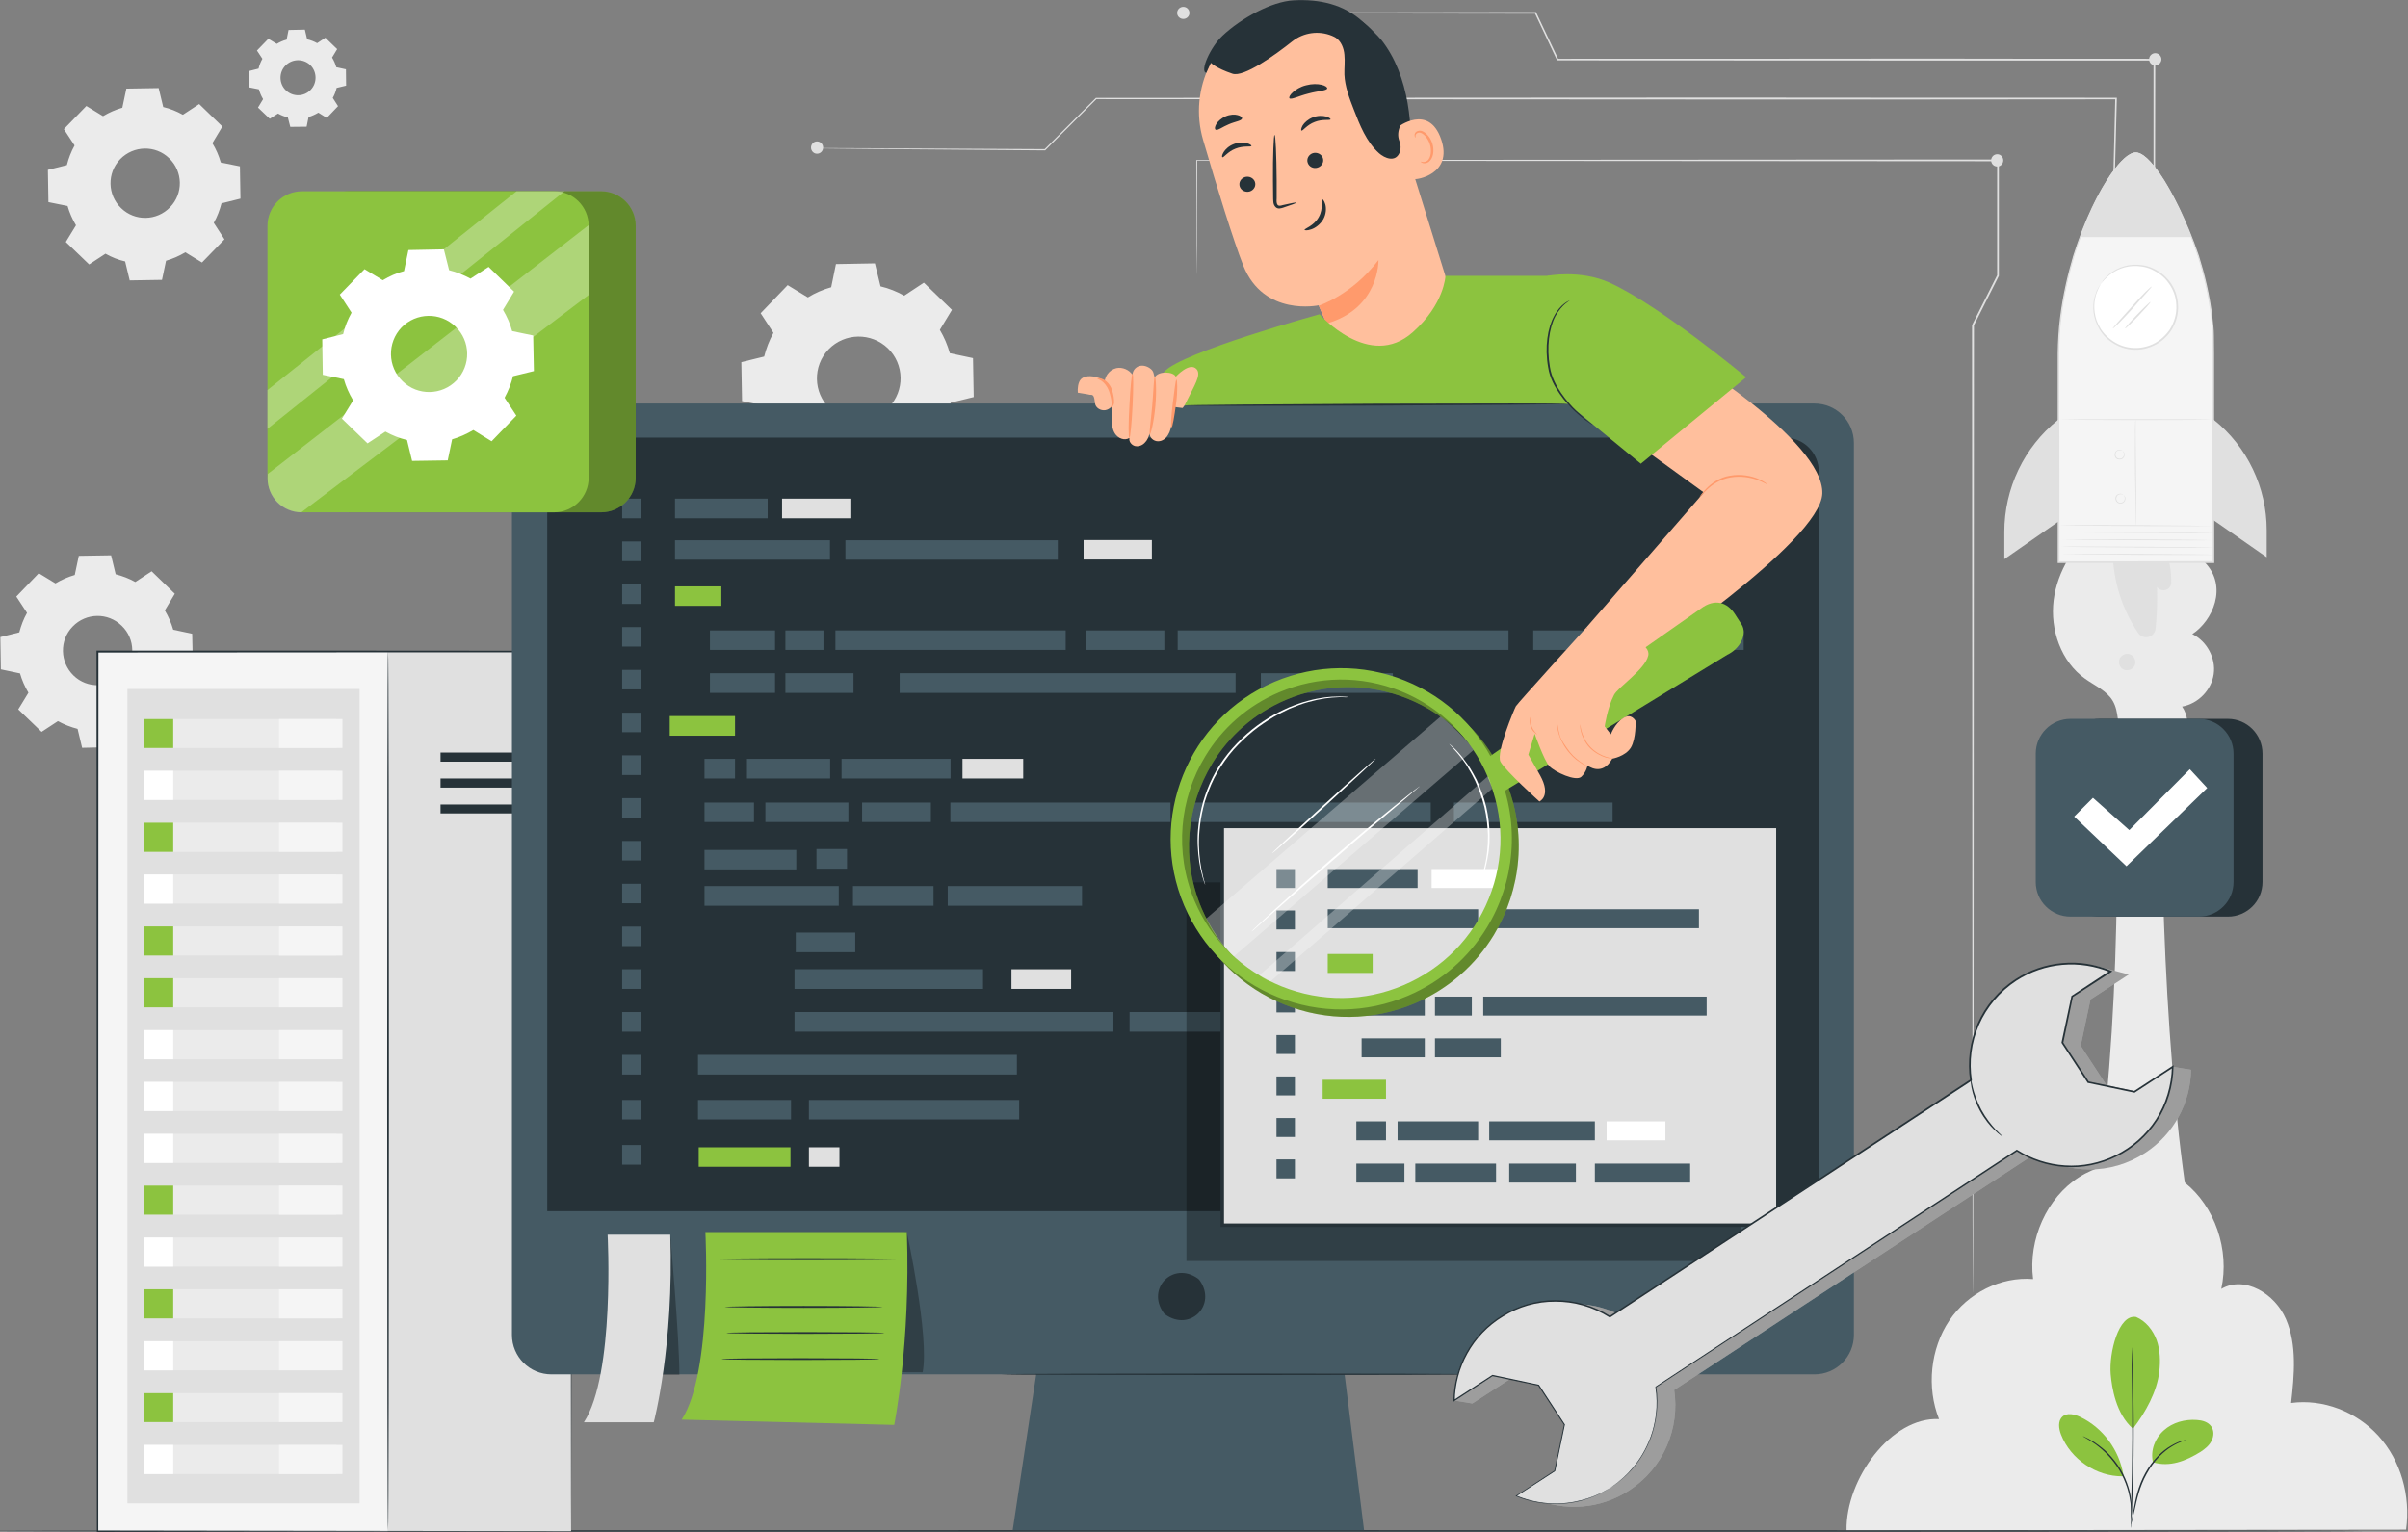 <svg version="1.2" xmlns="http://www.w3.org/2000/svg" width="1372" height="873"><rect width="100%" height="100%" fill="#808080" stroke="none"/><style>.s0{fill:#ebebeb}.s1{fill:#e0e0e0}.s2{fill:#f5f5f5}.s3{fill:#fff}.s4{fill:#263238}.s5{fill:#455a64}.s6{fill:#8cc33f}.s7{fill:#000}.s8{fill:#ffbf9d}.s9{fill:#ff9a6c}</style><path id="Layer" fill-rule="evenodd" class="s0" d="M31.6 332.5c3.5-2.1 7.2-3.7 11-4.8l2.3-10.9 18.4-.3 2.6 10.8c3.9 1 7.6 2.4 11.2 4.4l9.3-6.1 13.2 12.8-5.7 9.5c2.1 3.5 3.7 7.2 4.8 11l10.8 2.3.4 18.4-10.8 2.6c-1 3.9-2.4 7.6-4.4 11.2l6.1 9.3L88 415.9l-9.5-5.7c-3.5 2.1-7.2 3.7-11 4.8l-2.3 10.8-18.4.4-2.6-10.8c-3.9-1-7.7-2.5-11.2-4.4l-9.3 6.1-13.3-12.8 5.8-9.5c-2.1-3.5-3.7-7.2-4.8-11L.5 381.5l-.3-18.4 10.8-2.7c1-3.8 2.4-7.6 4.4-11.1L9.3 340l12.8-13.3zm9.8 24.6c-7.6 7.8-7.3 20.3.5 27.9 7.8 7.6 20.3 7.3 27.9-.5 7.6-7.9 7.4-20.4-.5-27.9-7.8-7.6-20.3-7.4-27.9.5z"/><path fill-rule="evenodd" class="s0" d="M58.7 66.2c3.5-2.1 7.2-3.7 11-4.8L72 50.5l18.4-.3L93 61c3.9.9 7.6 2.4 11.2 4.4l9.3-6.1 13.2 12.8-5.7 9.5c2.1 3.4 3.7 7.1 4.8 11l10.9 2.2.3 18.4-10.8 2.7c-1 3.8-2.4 7.6-4.4 11.1l6.1 9.4-12.8 13.2-9.5-5.8c-3.5 2.1-7.2 3.7-11 4.8l-2.3 10.9-18.4.3-2.6-10.8c-3.9-.9-7.7-2.4-11.2-4.4l-9.3 6.1-13.3-12.8 5.8-9.5c-2.1-3.5-3.7-7.2-4.8-11l-10.9-2.2-.3-18.4 10.8-2.7c1-3.9 2.4-7.6 4.4-11.2l-6.1-9.3 12.8-13.2zm9.8 24.5c-7.6 7.9-7.3 20.4.5 27.9 7.8 7.6 20.3 7.4 27.9-.5 7.6-7.8 7.4-20.3-.5-27.9-7.8-7.6-20.3-7.3-27.9.5zM460.3 169.5c4.2-2.6 8.7-4.5 13.3-5.8l2.7-13.2 22.2-.4 3.2 13.1c4.7 1.1 9.2 2.9 13.5 5.3l11.2-7.4 16 15.5-6.9 11.4c2.5 4.2 4.4 8.7 5.7 13.3l13.2 2.8.4 22.2-13.1 3.2c-1.1 4.6-2.9 9.2-5.3 13.5l7.4 11.2-15.4 16-11.5-7c-4.2 2.6-8.7 4.5-13.3 5.8l-2.8 13.1-22.2.4-3.2-13c-4.6-1.2-9.2-2.9-13.5-5.3l-11.2 7.3-16-15.4 7-11.5c-2.5-4.2-4.5-8.6-5.8-13.3l-13.1-2.7-.4-22.2 13-3.2c1.2-4.7 2.9-9.2 5.3-13.5l-7.3-11.2 15.4-16zm11.8 29.6c-9.1 9.5-8.8 24.6.6 33.7 9.5 9.1 24.6 8.9 33.7-.6 9.2-9.5 8.9-24.6-.5-33.7-9.5-9.1-24.6-8.9-33.8.6zM157.7 25q2.6-1.6 5.6-2.4l1.1-5.5 9.3-.2 1.3 5.5q3 .7 5.7 2.2l4.7-3.1 6.7 6.5-2.9 4.8q1.6 2.6 2.4 5.5l5.5 1.2.1 9.3-5.4 1.3q-.7 3-2.2 5.7l3 4.7-6.4 6.7-4.8-3q-2.7 1.6-5.6 2.5l-1.1 5.5-9.3.1-1.4-5.4q-2.9-.7-5.6-2.2l-4.7 3-6.7-6.4 2.9-4.8q-1.6-2.7-2.4-5.6l-5.5-1.1-.2-9.3 5.5-1.4q.7-2.9 2.2-5.6l-3.1-4.7 6.5-6.7zm4.9 12.4c-3.8 3.9-3.7 10.3.3 14.1 4 3.8 10.3 3.7 14.1-.3 3.8-3.9 3.7-10.3-.2-14.1-4-3.8-10.3-3.7-14.2.3z"/><path class="s1" d="M1141.4 91.4c0 1.9-1.5 3.5-3.4 3.5-2 0-3.5-1.6-3.5-3.5s1.5-3.5 3.5-3.5c1.9 0 3.4 1.6 3.4 3.5zM1231.5 33.8c0 1.9-1.6 3.5-3.5 3.5s-3.5-1.6-3.5-3.5 1.6-3.5 3.5-3.5 3.5 1.6 3.5 3.5z"/><path class="s1" d="M1124.1 736.9v-2.8q0-2.8-.1-8.3c0-7.2 0-17.9-.1-31.8 0-27.6 0-67.7-.1-117.4-.1-99.4-.1-237.3-.2-391.2v-.2l.1-.1c4.5-8.9 9.3-18.5 14.2-28.2v.2-65.7l.5.5c-201.1-.1-371.1-.2-456.6-.3l.3-.2c-.1 21.1-.1 37.3-.1 48.3q-.1 8.2-.1 12.4c0 2.8-.1 4.2-.1 4.2v-4.2q0-4.2-.1-12.4c0-11-.1-27.2-.1-48.3v-.2h.2c85.5-.1 255.5-.2 456.6-.3h.5v66.3l-.1.2c-4.8 9.6-9.7 19.2-14.2 28.2l.1-.2c-.1 153.9-.2 291.8-.2 391.2-.1 49.7-.1 89.8-.2 117.4 0 13.9 0 24.6-.1 31.8v8.3c0 1.9-.1 2.8-.1 2.8z"/><path class="s1" d="M1213.8 341.5s0-1-.1-3q-.1-3-.2-8.7c-.1-7.7-.3-19-.6-33.5-.4-29.1-1.1-70.8-1.9-121.9v-.1c5.1-13.5 10.4-27.8 16-42.6v.1V34l.5.5h-128.1c-76.9 0-149.2-.1-211.9-.1h-.3l-.1-.2q-6.5-13.7-12.6-26.7l.4.3c-59.5-.1-108.8-.2-143.2-.2-17.2 0-30.7-.1-39.9-.1q-6.9-.1-10.5-.1h-3.6s1.2-.1 3.6-.1q3.6 0 10.5-.1c9.2 0 22.7 0 39.9-.1 34.4 0 83.7-.1 143.2-.2h.3l.1.3q6.1 12.9 12.6 26.6l-.4-.3c62.7 0 135 0 211.9-.1 44.9.1 88.2.1 128.1.1h.5v.5c-.1 34.9-.1 68-.1 97.8v.2c-5.6 14.8-11 29.1-16.1 42.6v-.2c.7 51.1 1.2 92.8 1.6 121.9.1 14.5.3 25.8.4 33.5v11.7z"/><path class="s1" d="M1188.9 363.9s-.1-1.1-.2-3.3q-.1-3.4-.2-9.7c-.2-8.6-.5-21.2-.9-37.3-.8-32.3-1.8-78.8-3.1-136v-.2c5.9-13.9 12.2-28.6 18.8-44v.1c.6-24 1.2-50.1 1.9-77.3l.4.4c-66.9.1-142.2.1-221.5.1-139.1-.1-265.9-.1-359.6-.2l.3-.1-29.2 29.2-.1.1h-.2c-41.5-.3-74.5-.6-97.2-.8-11.4-.1-20.1-.2-26-.3q-4.5-.1-6.8-.1-2.2 0-2.2-.1h9c5.9 0 14.6.1 26 .1 22.7.1 55.7.3 97.2.5l-.2.1 29.2-29.2.1-.1h.1c93.7-.1 220.5-.1 359.6-.2 79.3.1 154.6.1 221.5.1h.5v.5c-.7 27.3-1.4 53.3-2 77.4v.1c-6.6 15.4-12.9 30.1-18.9 44l.1-.1c1.1 57.1 2 103.7 2.7 136 .3 16.1.5 28.7.7 37.3q.1 6.3.1 9.7c.1 2.2.1 3.3.1 3.3z"/><path class="s1" d="M469 84.1c0 1.9-1.5 3.5-3.5 3.5-1.9 0-3.4-1.6-3.4-3.5s1.5-3.5 3.4-3.5c2 0 3.5 1.6 3.5 3.5zM677.7 7.4c0 1.9-1.6 3.4-3.5 3.4s-3.5-1.5-3.5-3.4c0-2 1.6-3.5 3.5-3.5s3.5 1.5 3.5 3.5z"/><path class="s0" d="M1255.3 730.4h-72.7c21.3-72.4 26.1-208.1 22.5-297.9h26.8c-1.4 89.6 5 224.5 23.4 297.9z"/><path class="s0" d="m1370.9 871.8-318.8.4c-.5-29.2 25.4-64.8 52.7-63.4-7.2-18.1-4.9-40.1 5.8-56.1 10.7-15.9 29.5-25.2 47.8-23.7-2.9-22.6 7.9-46.5 26.2-58.1 18.3-11.7 43-10.4 60.2 3.1 17.1 13.5 25.7 38.4 20.8 60.6 13.2-7.8 30.6 2.6 36.9 17.3 6.3 14.7 4.7 31.7 2.9 47.7 18.1-2.4 37.1 4.8 49.8 18.8 12.7 14 18.4 34.1 15.7 53.4zM1194.8 299.2l61.3 21.2c13.6 13.9 4.5 33.5-7 41 8.3 4 13.5 13.7 12.2 22.8-1.3 9.1-8.9 16.9-18 18.5 6.2 9.1 2.6 23.2-7.2 28.2-9.7 5.1-23.3-.1-27.3-10.3-2.6-6.8-1.3-14.8-5-21.1-3.4-5.8-10.2-8.7-15.7-12.6-13.8-9.8-20.1-28-18-44.8 2.1-16.7 11.9-31.8 24.7-42.9z"/><path class="s1" d="M1233.7 313.1c2.4 6 3.5 12.5 3.4 19-.1 4.3-5.6 5.9-8.1 2.4v-.1c.2 8 0 15.9-.8 23.8-.5 5.1-7 6.8-9.9 2.6-11.2-16.4-16.4-37-13.9-56.8zM1172.9 297.2l-30.9 21.5v-15.5c0-24.8 11.2-48.3 30.5-63.8q.3-.2.4-.3zM1261 239.1q.1 0 .4.2c19 15.3 30.1 38.5 30.1 62.9v15.4l-30.4-21.2z"/><path class="s2" d="M1216.9 86.9c7 0 19.8 18 31.7 48.2 11.8 29.6 12.4 55.5 12.4 55.5l.1 129.8h-88.2V202.7c0-11.5 1-23 3.2-34.3 1.9-9.7 4.7-21.5 9.1-33.3 11.2-30.3 24.7-48.2 31.7-48.2zM1261.1 299.8l-87.3-.5z"/><path class="s1" d="M1217.4 299.3c24.1.2 43.7.4 43.7.5 0 .1-19.6.1-43.7 0s-43.6-.3-43.6-.5c0-.1 19.5-.1 43.6 0z"/><path class="s2" d="m1261.5 303.7-87.3-.4z"/><path class="s1" d="M1217.8 303.3c24.1.1 43.7.3 43.7.4 0 .2-19.6.2-43.7 0-24.1-.1-43.6-.3-43.6-.4 0-.2 19.5-.2 43.6 0z"/><path class="s2" d="m1261.4 307.9-87.3-.5z"/><path class="s1" d="M1217.8 307.4c24.1.1 43.6.4 43.6.5 0 .1-19.5.1-43.6 0-24.1-.2-43.7-.4-43.7-.5 0-.1 19.6-.1 43.7 0z"/><path class="s2" d="m1261.3 312-87.2-.4z"/><path class="s1" d="M1217.7 311.6c24.1.1 43.6.3 43.6.4 0 .2-19.5.2-43.6 0-24.1-.1-43.6-.3-43.6-.4 0-.2 19.5-.2 43.6 0z"/><path class="s2" d="m1261.3 316.2-87.3-.5z"/><path class="s1" d="M1217.6 315.7c24.1.1 43.7.3 43.7.5 0 .1-19.6.1-43.7 0-24.1-.2-43.6-.4-43.6-.5 0-.1 19.5-.1 43.6 0zM1216.8 239.8V248c.1 5.5.1 13 .2 21.3s.2 15.9.2 21.4v8.8q-.1 0-.1-.6 0-.7-.1-1.8c0-1.5-.1-3.7-.1-6.4-.1-5.5-.3-13-.4-21.4 0-8.3-.1-15.8 0-21.3 0-2.7 0-4.9.1-6.4 0-.8 0-1.4.1-1.8l.1-.6v.6z"/><path class="s1" d="M1216.6 238.9c24.1 0 43.7.1 43.7.2 0 .2-19.6.3-43.7.3-24.2 0-43.7-.2-43.7-.3 0-.1 19.5-.2 43.7-.2zM1209.1 281.8c-.3-.2-.9-.2-1.6 0-.7.2-1.4.7-1.6 1.6-.3.9 0 2 .8 2.7.8.6 2 .6 2.8.1.8-.4 1.1-1.3 1.1-2 .1-.7-.1-1.2-.3-1.6-.3-.3-.4-.5-.4-.5s.2.1.5.4c.3.4.6 1 .6 1.7 0 .8-.4 1.8-1.3 2.4-.9.5-2.3.6-3.3-.2s-1.3-2.1-1-3.1c.3-1.1 1.2-1.7 2-1.8.8-.2 1.4-.1 1.8.1.4.2.6.4.5.4 0 0-.2-.1-.6-.2zM1208.7 256.7c-.4-.1-1-.2-1.7 0s-1.4.7-1.6 1.6c-.3.9 0 2 .8 2.7.8.6 2 .6 2.8.1.8-.4 1.1-1.2 1.2-1.9 0-.7-.2-1.3-.4-1.6-.2-.4-.4-.5-.4-.6 0 0 .3.1.5.5.3.3.6.9.6 1.7 0 .7-.4 1.8-1.3 2.3-.9.5-2.3.6-3.3-.1-1-.8-1.2-2.2-.9-3.2.3-1 1.2-1.6 1.9-1.8.8-.2 1.4-.1 1.8.1.4.2.6.4.6.4-.1 0-.3-.1-.6-.2zM1214.5 373.4c2.1 1.3 2.8 4.3 1.5 6.4-1.3 2.1-4.3 2.8-6.4 1.6-2.1-1.2-2.9-4.3-1.7-6.4 1.2-2.1 4.2-3 6.3-1.8"/><path class="s3" d="M1229.9 155.2c11 7.3 14 22 6.7 33-7.3 10.9-22 13.9-33 6.6-11-7.2-13.9-22-6.7-33 7.3-10.9 22.1-13.9 33-6.6z"/><path class="s1" d="M1197.8 160.6c.2-.5.6-1 1.1-1.5.5-.6 1-1.2 1.7-1.8 2.7-2.6 7.7-5.9 14.6-6.4 3.4-.2 7.3.2 11 1.8s7.4 4.2 10.1 7.9c1.4 1.8 2.5 3.9 3.3 6.1.8 2.3 1.3 4.7 1.4 7.2.3 4.9-1.1 10.1-4 14.6-2.9 4.3-7.2 7.7-11.9 9.3-2.3.9-4.7 1.4-7.1 1.5-2.4.1-4.8-.1-7-.7-4.4-1.1-8.2-3.5-11.1-6.2-2.9-2.9-4.8-6.2-5.9-9.5-2.3-6.6-1.2-12.4.2-15.9.2-.9.6-1.6 1-2.3.3-.7.6-1.2.9-1.6l.8-1.3c.2.1-1.1 1.8-2.4 5.4-1.2 3.4-2.1 9.1.1 15.5 1.2 3.1 3 6.4 5.9 9 2.8 2.7 6.5 5 10.8 6 2.1.5 4.4.7 6.6.6 2.3-.1 4.7-.6 6.9-1.4 4.5-1.6 8.5-4.8 11.4-9 2.7-4.2 4.1-9.2 3.8-14-.1-2.4-.5-4.7-1.3-6.8-.8-2.2-1.9-4.2-3.2-5.9-2.5-3.6-6.1-6.1-9.6-7.7-3.6-1.6-7.3-2-10.6-1.9-6.8.4-11.6 3.5-14.4 6-2.8 2.5-3.8 4.3-4 4.2l.9-1.2zM1216.9 86.9c7 0 19.8 18 31.7 48.2h-63.4c11.2-30.3 24.7-48.2 31.7-48.2z"/><path class="s1" d="M1215.7 87.1c-.8.2-1.9.7-3.2 1.6-2.6 1.9-5.8 5.4-9.3 10.4-6.8 10-14.8 25.9-21.3 47-3.1 10.5-5.9 22.3-7.4 35.3-.8 6.4-1.2 13.2-1.2 20.1v21.6c.1 29.6.1 62.4.1 97.3l-.5-.5h44.1c15.1 0 29.9-.1 44.1-.1l-.5.6V191.2c-.1-3.4-.4-6.7-.8-9.9-1.5-13-4.3-24.8-7.6-35.2-3.4-10.5-7.3-19.6-11-27.5-3.8-7.8-7.4-14.3-10.8-19.4-3.4-5-6.6-8.5-9.1-10.4-.7-.4-1.3-.9-1.8-1.1-.6-.2-1-.5-1.4-.6l-1.2-.2 1.2.1q.6.2 1.5.6c.5.2 1.1.6 1.8 1 2.6 1.9 5.8 5.4 9.3 10.4 3.5 5 7.2 11.6 11 19.4 3.7 7.8 7.7 17 11.2 27.4 3.3 10.6 6.2 22.4 7.7 35.4.4 3.2.8 6.6.8 10q0 5 .1 10.3v21.6c0 29.6.1 62.4.1 97.3v.5h-89.2V201.5c.1-7 .5-13.7 1.3-20.2 1.6-13 4.4-24.9 7.5-35.4 6.6-21.1 14.7-37.1 21.7-47 3.6-5 6.8-8.5 9.5-10.3 1.3-.9 2.5-1.4 3.3-1.6l1.2-.1-1.2.2z"/><path class="s1" d="M1206.8 183.5c2.2-2.5 4.8-5.4 7.7-8.6 3-3.4 5.8-6.4 7.9-8.5 2.1-2.1 3.5-3.2 3.6-3.1.1.1-1.1 1.4-3 3.6-2.3 2.5-4.9 5.4-7.7 8.7-3 3.3-5.8 6.3-7.9 8.4-2.1 2.1-3.5 3.3-3.6 3.2-.1-.1 1.1-1.5 3-3.7zM1217.7 179.3c4-4.2 7.4-7.4 7.6-7.2.2.2-2.9 3.7-6.9 7.9s-7.4 7.4-7.6 7.2c-.2-.2 2.9-3.8 6.9-7.9z"/><path class="s4" d="M1347 872.6c0 .3-304.9.5-681 .5-376.2 0-681-.2-681-.5s304.8-.5 681-.5c376.1 0 681 .2 681 .5zM1269.4 522.4h-73.2c-10.9 0-19.8-8.8-19.8-19.7v-73.2c0-10.9 8.9-19.8 19.8-19.8h73.2c10.9 0 19.7 8.9 19.7 19.8v73.2c0 10.9-8.8 19.7-19.7 19.7z"/><path class="s5" d="M1252.8 522.4h-73.1c-10.9 0-19.8-8.8-19.8-19.7v-73.2c0-10.9 8.9-19.8 19.8-19.8h73.1c10.9 0 19.8 8.9 19.8 19.8v73.2c0 10.9-8.9 19.7-19.8 19.7z"/><path class="s3" d="m1181.8 465.4 10.7-10.7 20.7 18.4 34.5-34.7 9.9 10.7-46 44.6z"/><path class="s6" d="M1217.1 750.6c5.6 2.4 9.6 7.5 11.7 13.2 2 5.7 2.2 11.9 1.5 17.9-1.3 11.6-7.9 23.3-15 32.6-9.8-8.6-12-23.4-12.7-31.1-1-12 4.4-34.4 14.5-32.6zM1226.7 833.4c-1.6-6.6 1.1-13.7 6.2-18.2 5-4.5 12-6.4 18.8-5.9 3.1.2 6.4 1.1 8.2 3.7 1.7 2.4 1.5 5.7.1 8.3-1.3 2.6-3.7 4.5-6.1 6.1-8.5 5.3-17.7 8.9-27.2 6z"/><path class="s4" d="M1214.1 869s.1-.9.4-2.4q.5-2.5 1.2-6.4c1-5.4 2.4-13.1 6.6-20.6 4.1-7.5 9.9-13 14.8-15.7 2.4-1.4 4.5-2.3 6-2.7.8-.2 1.4-.3 1.7-.4q.7-.2.7-.1c0 .2-3.4.8-8.1 3.7-4.7 2.8-10.3 8.2-14.3 15.6-4.1 7.3-5.6 14.9-6.8 20.3-.6 2.7-1.1 4.9-1.5 6.4-.4 1.5-.6 2.3-.7 2.3z"/><path class="s4" d="M1214.5 768q.1 0 .1 1.1.1 1.1.2 2.9c.1 2.6.3 6.4.4 11 .3 9.3.6 22.2.5 36.4 0 14.2-.4 27-.8 36.3-.2 4.7-.3 8.4-.5 11q-.1 1.9-.2 3l-.1 1.1q-.1-.1-.1-1.1 0-1.1.1-3c0-2.7.1-6.4.2-11 .3-9.3.5-22.1.6-36.3 0-14.2-.1-27-.3-36.3 0-4.6-.1-8.3-.1-11V768z"/><path class="s6" d="M1209.5 841.4c-15 .2-29.7-9.7-35.2-23.8-1.3-3.4-1.9-7.7.8-10.2 2.6-2.4 6.9-1.4 10.2.2 12.8 6.1 22.2 18.8 24.5 32.9"/><path class="s4" d="M1186.8 818.6c.1-.1.8.3 2.1.9.7.3 1.5.7 2.4 1.3.8.5 1.9 1 2.9 1.8 1.1.8 2.3 1.6 3.5 2.6 1.2.9 2.4 2.1 3.6 3.3 2.4 2.5 4.8 5.4 6.9 8.9 2 3.4 3.5 6.9 4.5 10.2q.8 2.5 1.2 4.8c.3 1.5.4 2.9.6 4.2.1 1.3.1 2.5.1 3.6.1 1 0 1.9 0 2.6-.2 1.5-.2 2.3-.3 2.3-.2-.1.1-3.3-.4-8.4-.2-1.3-.4-2.7-.7-4.2-.3-1.5-.7-3-1.2-4.6-1.1-3.3-2.5-6.7-4.5-10.1-2.1-3.4-4.4-6.3-6.8-8.8-1.2-1.2-2.3-2.3-3.5-3.3-1.1-1-2.3-1.8-3.3-2.6-4.2-3-7.1-4.3-7.1-4.5z"/><path class="s1" d="M325.4 872.7H116.3V371.3h209.1z"/><path class="s2" d="M220.9 872.7H55.6V371.3h165.3z"/><path class="s4" d="M221.1 872.4c-.3 0-.5-112.3-.5-250.8s.2-250.8.5-250.8.5 112.3.5 250.8-.2 250.8-.5 250.8zM301.1 434.1H251v-5.2h50.1zM301.1 448.9H251v-5.2h50.1zM301.1 463.6H251v-5.1h50.1z"/><path class="s1" d="M204.9 856.8H72.6V392.7h132.3z"/><path class="s0" d="M191.7 426.3H82.1v-16.5h109.6z"/><path class="s6" d="M98.7 426.3H82.1v-16.5h16.6z"/><path class="s2" d="M195.1 426.3H159v-16.5h36.1z"/><path class="s0" d="M191.7 455.9H82.1v-16.6h109.6z"/><path class="s3" d="M98.7 455.9H82.1v-16.6h16.6z"/><path class="s2" d="M195.1 455.9H159v-16.6h36.1z"/><path class="s0" d="M191.7 485.5H82.1v-16.6h109.6z"/><path class="s6" d="M98.7 485.5H82.1v-16.6h16.6z"/><path class="s2" d="M195.1 485.5H159v-16.6h36.1z"/><path class="s0" d="M191.7 515H82.1v-16.6h109.6z"/><path class="s3" d="M98.7 515H82.1v-16.6h16.6z"/><path class="s2" d="M195.1 515H159v-16.6h36.1z"/><path class="s0" d="M191.7 544.6H82.1V528h109.6z"/><path class="s6" d="M98.7 544.6H82.1V528h16.6z"/><path class="s2" d="M195.1 544.6H159V528h36.1z"/><path class="s0" d="M191.7 574.1H82.1v-16.6h109.6z"/><path class="s6" d="M98.7 574.1H82.1v-16.6h16.6z"/><path class="s2" d="M195.1 574.1H159v-16.6h36.1z"/><path class="s0" d="M191.7 603.7H82.1v-16.6h109.6z"/><path class="s3" d="M98.7 603.7H82.1v-16.6h16.6z"/><path class="s2" d="M195.1 603.7H159v-16.6h36.1z"/><path class="s0" d="M191.7 633.2H82.1v-16.6h109.6z"/><path class="s3" d="M98.7 633.2H82.1v-16.6h16.6z"/><path class="s2" d="M195.1 633.2H159v-16.6h36.1z"/><path class="s0" d="M191.7 662.8H82.1v-16.6h109.6z"/><path class="s3" d="M98.7 662.8H82.1v-16.6h16.6z"/><path class="s2" d="M195.1 662.8H159v-16.6h36.1z"/><path class="s0" d="M191.7 692.3H82.1v-16.6h109.6z"/><path class="s6" d="M98.7 692.3H82.1v-16.6h16.6z"/><path class="s2" d="M195.1 692.3H159v-16.6h36.1z"/><path class="s0" d="M191.7 721.9H82.1v-16.6h109.6z"/><path class="s3" d="M98.7 721.9H82.1v-16.6h16.6z"/><path class="s2" d="M195.1 721.9H159v-16.6h36.1z"/><path class="s0" d="M191.7 751.4H82.1v-16.6h109.6z"/><path class="s6" d="M98.7 751.4H82.1v-16.6h16.6z"/><path class="s2" d="M195.1 751.4H159v-16.6h36.1z"/><path class="s0" d="M191.7 781H82.1v-16.6h109.6z"/><path class="s3" d="M98.7 781H82.1v-16.6h16.6z"/><path class="s2" d="M195.1 781H159v-16.6h36.1z"/><path class="s0" d="M191.7 810.5H82.1V794h109.6z"/><path class="s6" d="M98.7 810.5H82.1V794h16.6z"/><path class="s2" d="M195.1 810.5H159V794h36.1z"/><path class="s0" d="M191.7 840.1H82.1v-16.6h109.6z"/><path class="s3" d="M98.7 840.1H82.1v-16.6h16.6z"/><path class="s2" d="M195.1 840.1H159v-16.6h36.1z"/><path class="s4" d="M325.4 872.7c0-4.4-.2-208.2-.5-501.4l.5.5c-83.2 0-174.5 0-269.8.1l.5-.6C56 563.8 56 739.8 56 872.7l-.4-.4c165.9.3 266.6.4 269.8.4-3.1 0-103.9.2-269.8.4h-.4v-.4c-.1-132.9-.1-308.9-.2-501.4v-.5h.6c95.3 0 186.6 0 269.8.1h.5v.4c-.1 146.8-.2 272.2-.2 360.9-.2 88.4-.3 138.3-.3 140.5z"/><path class="s5" d="M1056.3 252.5v508.3c0 12.4-10 22.5-22.5 22.5H766.1l11.1 88.8H577l13.4-88.8H314.2c-12.5 0-22.5-10.1-22.5-22.5V252.5c0-12.4 10-22.5 22.5-22.5h719.6c12.5 0 22.5 10.1 22.5 22.5z"/><path class="s4" d="M683.6 729.8c9.8 14-5.5 29.3-19.5 19.5q-.7-.4-1.2-1.2c-9.8-13.9 5.5-29.3 19.5-19.5.5.3.9.8 1.2 1.2zM1036.3 690.3H311.8V268.8c0-10.7 8.7-19.4 19.4-19.4h685.7c10.7 0 19.4 8.7 19.4 19.4zM840.3 783.3c0 .2-60.3.4-134.7.4-74.4 0-134.8-.2-134.8-.4 0-.3 60.4-.5 134.8-.5s134.7.2 134.7.5z"/><path class="s5" d="M437.4 295.4h-52.8v-11.2h52.8z"/><path class="s6" d="M411 345.3h-26.4v-11.1H411z"/><path class="s5" d="M441.6 370.4h-37.1v-11.1h37.1zM469.2 370.4h-21.7v-11.1h21.7zM663.4 370.4h-44.5v-11.1h44.5zM793.6 394.9h-75.2v-11.2h75.2zM909.7 370.4h-36.1v-11.1h36.1zM993.5 370.4h-72.7v-11.1h72.7zM441.6 394.9h-37.1v-11.2h37.1z"/><path class="s6" d="M418.8 419.3h-37.2v-11.2h37.2z"/><path class="s5" d="M418.8 443.7h-17.4v-11.2h17.4zM482.6 495.1h-17.4v-11.2h17.4zM738.1 588h-34v-11.2h34zM927.7 588h-83.2v-11.2h83.2z"/><path class="s1" d="M610.3 563.6h-34v-11.2h34z"/><path class="s5" d="M487.3 542.7h-33.9v-11.2h33.9zM697.1 588h-53.5v-11.2h53.5zM429.6 468.5h-28.2v-11.1h28.2zM453.7 495.5h-52.3v-11.1h52.3zM477.9 516.2h-76.5V505h76.5zM616.5 516.2H540V505h76.5zM560.1 563.6H452.7v-11.2h107.4zM634.4 588H452.7v-11.2h181.7zM579.4 612.4H397.7v-11.2h181.7zM531.9 516.2H486V505h45.9zM473 443.7h-47.4v-11.2H473zM483.4 468.5h-47.3v-11.1h47.3zM666.9 468.5H541.5v-11.1h125.4zM815.2 468.5H670.3v-11.1h144.9zM530.4 468.5h-39.2v-11.1h39.2zM541.6 443.7h-62.1v-11.2h62.1z"/><path class="s1" d="M583 443.7h-34.6v-11.2H583z"/><path class="s5" d="M486.3 394.9h-38.8v-11.2h38.8zM704 394.9H512.6v-11.2H704zM918.8 468.5h-90.4v-11.1h90.4zM837.4 588h-90.5v-11.2h90.5zM859.5 370.4H671v-11.1h188.5zM607.2 370.4H476v-11.1h131.2zM472.9 319h-88.3v-11.1h88.3zM602.7 319h-121v-11.1h121z"/><path class="s1" d="M484.5 295.4h-38.9v-11.2h38.9z"/><path class="s5" d="M365.3 295.4h-10.8v-11.2h10.8zM365.3 319.8h-10.8v-11.2h10.8zM365.3 344.2h-10.8V333h10.8zM365.3 368.5h-10.8v-11.1h10.8zM365.3 392.9h-10.8v-11.1h10.8zM365.3 417.3h-10.8v-11.1h10.8zM365.3 441.7h-10.8v-11.2h10.8zM365.3 466.1h-10.8v-11.2h10.8zM365.3 490.4h-10.8v-11.1h10.8z"/><path class="s1" d="M478.3 665h-17.4v-11.1h17.4z"/><path class="s6" d="M450.4 665h-52.3v-11.1h52.3z"/><path class="s5" d="M365.3 663.8h-10.8v-11.2h10.8zM365.3 514.8h-10.8v-11.1h10.8zM365.3 539.2h-10.8v-11.1h10.8zM365.3 563.6h-10.8v-11.2h10.8zM365.3 588h-10.8v-11.2h10.8zM365.3 612.4h-10.8v-11.2h10.8zM450.7 638h-53v-11.1h53zM580.7 638H460.9v-11.1h119.8zM365.3 638h-10.8v-11.1h10.8z"/><path class="s1" d="M656.3 318.9h-38.9v-11.1h38.9z"/><path class="s7" d="m984.2 508.1 8.3 210.6H676V502.9h26.6z" style="opacity:.3"/><path class="s1" d="M1013 698.3H696.4V471H1013z"/><path fill-rule="evenodd" class="s4" d="M1014 699.3H695.4V470H1014zm-316.6-2H1012V472H697.4z"/><path class="s5" d="M807.7 506.1h-51.2v-10.8h51.2z"/><path class="s6" d="M782.1 554.5h-25.6v-10.8h25.6z"/><path class="s5" d="M811.8 578.8h-36V568h36zM838.6 578.8h-21V568h21zM811.8 602.6h-36v-10.8h36z"/><path class="s6" d="M789.7 626.2h-36.1v-10.8h36.1z"/><path class="s5" d="M789.7 649.9h-16.9v-10.8h16.9zM800.2 674h-27.4v-10.8h27.4zM842.2 649.9h-45.9v-10.8h45.9zM852.4 674h-46v-10.8h46zM963 674h-54.3v-10.8H963zM897.9 674h-38v-10.8h38zM908.7 649.9h-60.2v-10.8h60.2z"/><path class="s3" d="M948.9 649.9h-33.5v-10.8h33.5z"/><path class="s5" d="M855.1 602.6h-37.5v-10.8h37.5zM972.4 578.8H845.1V568h127.3zM842.2 529h-85.7v-10.8h85.7zM968 529H850.7v-10.8H968z"/><path class="s3" d="M853.4 506.1h-37.7v-10.8h37.7z"/><path class="s5" d="M737.8 506.1h-10.5v-10.8h10.5zM737.8 529.7h-10.5v-10.8h10.5zM737.8 553.4h-10.5v-10.8h10.5zM737.8 577h-10.5v-10.8h10.5zM737.8 600.7h-10.5v-10.8h10.5zM737.8 624.3h-10.5v-10.8h10.5zM737.8 648h-10.5v-10.8h10.5zM737.8 671.6h-10.5v-10.8h10.5z"/><path class="s7" d="m415.5 781.6 4-67 97.2-12.4s13 59.9 9 79.9z" style="opacity:.3"/><path class="s6" d="M516.7 702.2c2.2 63.5-7.2 109.9-7.2 109.9l-121.1-3c17.8-27.3 13.5-106.9 13.5-106.9z"/><path class="s4" d="M516.4 717.6c0 .3-25.2.6-56.3.6-31.1 0-56.3-.3-56.3-.6 0-.2 25.2-.5 56.3-.5 31.1 0 56.3.3 56.3.5zM502.9 744.9c0 .2-20.1.5-45 .5-24.8 0-45-.3-45-.5 0-.3 20.2-.6 45-.6 24.9 0 45 .3 45 .6zM503.9 759.7c0 .3-20.1.5-45 .5-24.8 0-45-.2-45-.5s20.2-.5 45-.5c24.9 0 45 .2 45 .5zM501.1 774.6c0 .3-20.2.5-45 .5-24.9 0-45-.2-45-.5s20.1-.5 45-.5c24.8 0 45 .2 45 .5z"/><path class="s7" d="M381.9 703.7s5.2 58.9 5.2 79.8h-14.9z" style="opacity:.3"/><path class="s1" d="M381.9 703.7c2.2 63.4-9.4 106.9-9.4 106.9h-39.8c17.8-27.3 13.5-106.9 13.5-106.9z"/><path class="s8" d="m903.7 357.8 67.1-77.1-67.6-49 53-31.2s83.1 50.5 82.1 80.8c-1 27.6-105.8 97.4-105.8 97.4z"/><path fill-rule="evenodd" class="s6" d="M851.1 532.9c-10.2 16.8-25.5 30.6-44.9 38.9-23.9 10.1-50.3 10.4-74.4.7-24.1-9.7-42.9-28.2-53.1-52.1-21-49.3 2.1-106.5 51.4-127.5 23.9-10.2 50.3-10.4 74.4-.7 24.1 9.7 42.9 28.2 53.1 52.1 12.7 29.9 9.2 62.7-6.5 88.6zm-160.4-97.8c-14.7 24.2-17.9 54.8-6 82.7 9.5 22.3 27.1 39.6 49.5 48.6 22.5 9.1 47.1 8.9 69.4-.6 22.3-9.5 39.6-27.1 48.7-49.6 9-22.4 8.8-47.1-.7-69.4-9.5-22.3-27.1-39.5-49.6-48.6-22.4-9-47.1-8.8-69.4.7-18.1 7.7-32.4 20.6-41.9 36.2z"/><path fill-rule="evenodd" class="s7" d="M851.1 532.9c-10.2 16.8-25.5 30.6-44.9 38.9-23.9 10.1-50.3 10.4-74.4.7-24.1-9.7-42.9-28.2-53.1-52.1-21-49.3 2.1-106.5 51.4-127.5 23.9-10.2 50.3-10.4 74.4-.7 24.1 9.7 42.9 28.2 53.1 52.1 12.7 29.9 9.2 62.7-6.5 88.6zm-160.4-97.8c-14.7 24.2-17.9 54.8-6 82.7 9.5 22.3 27.1 39.6 49.5 48.6 22.5 9.1 47.1 8.9 69.4-.6 22.3-9.5 39.6-27.1 48.7-49.6 9-22.4 8.8-47.1-.7-69.4-9.5-22.3-27.1-39.5-49.6-48.6-22.4-9-47.1-8.8-69.4.7-18.1 7.7-32.4 20.6-41.9 36.2z" style="opacity:.3"/><path fill-rule="evenodd" class="s6" d="M847.2 528.6c-10.2 16.8-25.6 30.7-45 38.9-23.8 10.2-50.3 10.4-74.3.7-24.1-9.7-43-28.2-53.2-52.1-20.9-49.3 2.1-106.5 51.4-127.5 23.9-10.1 50.4-10.4 74.4-.7 24.1 9.7 43 28.2 53.1 52.1 12.8 29.9 9.3 62.8-6.4 88.6zm-160.4-97.7c-14.7 24.1-17.9 54.7-6.1 82.7 9.5 22.3 27.1 39.5 49.6 48.6 22.5 9 47.1 8.8 69.4-.7 22.3-9.5 39.6-27.1 48.6-49.5 9.1-22.5 8.8-47.1-.7-69.4-9.4-22.3-27-39.6-49.5-48.7-22.5-9-47.1-8.8-69.4.7-18.1 7.7-32.4 20.6-41.9 36.3z"/><path class="s6" d="m988.5 350 3.8 5.9c3.4 5.3-.7 13.8-8.2 17.3l-126.9 77.6-11.8-17.3L969 346.9c8-6 15.1-3.7 19.5 3.1z"/><path class="s3" d="M768.2 397.3q-.1.1-1.6.1c-1.1 0-2.6-.2-4.6 0-4 .1-9.7.8-16.5 2.7-3.4.9-7.1 2.3-10.9 3.9-3.7 1.8-7.7 3.7-11.7 6.3-3.9 2.5-7.9 5.3-11.7 8.7-3.8 3.4-7.6 7.1-10.9 11.3-3.3 4.3-6.2 8.7-8.5 13.2-2.3 4.6-4 9.2-5.4 13.6-2.5 9-3.4 17.5-3.3 24.6.2 7 1.1 12.7 2.1 16.6.3 1.9.9 3.4 1.1 4.4l.4 1.5q-.1.1-.6-1.4c-.3-1.1-.9-2.5-1.3-4.4-1.1-3.9-2.1-9.6-2.4-16.7-.3-7.2.6-15.7 3.1-24.8 1.4-4.6 3.1-9.2 5.4-13.8 2.3-4.6 5.2-9.1 8.6-13.4 3.4-4.3 7.2-8.1 11-11.5 3.9-3.4 7.9-6.3 11.9-8.8 4-2.5 8.1-4.5 11.9-6.2 3.9-1.6 7.5-2.9 11-3.8 6.9-1.9 12.7-2.4 16.7-2.4 2-.1 3.5.1 4.6.1q1.6.1 1.6.2zM844 501.2c-.3 0 1.5-4.4 2.8-11.9q.2-1.4.4-2.9c.2-1 .2-2.1.3-3.2.3-2.2.2-4.6.3-7.1-.2-5-.7-10.4-2-16-1.4-5.6-3.3-10.8-5.4-15.3-1.1-2.2-2.2-4.4-3.4-6.2-.5-1-1.1-1.9-1.6-2.8q-.9-1.2-1.7-2.4c-4.5-6.1-8.1-9.2-7.9-9.4.1 0 .9.8 2.5 2.2.8.7 1.7 1.7 2.7 2.8 1 1.2 2.2 2.4 3.2 4q.9 1.1 1.8 2.4c.6.8 1.2 1.8 1.8 2.7 1.2 1.9 2.3 4.1 3.5 6.3 2.1 4.5 4.1 9.8 5.5 15.4 1.3 5.7 1.9 11.3 1.9 16.3 0 2.5 0 4.9-.3 7.2-.1 1.1-.2 2.2-.4 3.2q-.2 1.5-.5 2.9c-.3 1.9-.8 3.6-1.1 5.1-.4 1.4-.8 2.7-1.2 3.7-.7 2-1.2 3.1-1.2 3zM783.9 432.4c.2.2-12.9 12.4-29.2 27.3-16.3 15-29.7 26.9-29.9 26.6-.2-.2 12.9-12.4 29.2-27.3 16.3-14.9 29.7-26.8 29.9-26.6zM808.9 448.2l-1 .8q-1 1-2.8 2.4c-2.5 2.2-6 5.2-10.3 8.8-8.8 7.3-20.9 17.5-34.1 29-13.2 11.4-25 21.8-33.6 29.4-4.2 3.8-7.6 6.8-10.1 9q-1.7 1.5-2.8 2.5-1 .8-1 .7-.1 0 .8-.9 1.1-1 2.7-2.6c2.3-2.2 5.7-5.3 9.9-9.2 8.5-7.7 20.2-18.3 33.4-29.7 13.3-11.5 25.4-21.6 34.3-28.8 4.5-3.6 8.1-6.5 10.6-8.5q1.8-1.3 2.9-2.2 1-.8 1.1-.7z"/><path class="s3" d="m687.3 523.5 133.5-115.1s13.1 10.1 18.7 19.1L703 545.1s-10.3-9.1-15.7-21.6zM717.6 555.8l130-113.2s.7-1.1 2.5 7L723.9 559.3s-3-.7-6.3-3.5z" style="opacity:.3"/><path class="s8" d="M917.4 363.6q1.4-.6 3-.6c6.9-.4 20.3 4 18.7 10.7-1.8 7.9-17.2 17.9-19.5 22.4-3.8 7.3-5.3 17.9-5.3 17.9l3.5 4.5s2.2-6.1 7-9.2c4.7-3.2 7.1 1.6 7.1 1.6s.4 10-2.7 15.2c-3.2 5.1-10.6 6.3-10.6 6.3-5.8 10.5-14.1 3.9-14.1 3.9s-.5 3.5-3.5 6.4c-3.1 2.9-15.2-2.7-18.3-6.1-3-3.3-8.3-18.4-8.3-18.4l-3.6 11.9 6.7 11.8c6.6 11.9-.4 14.9-.4 14.9s-19.6-17.7-22.2-22.7c-2.6-5.1 7.9-30 8.8-31.6.9-1.6 40-44.7 40-44.7z"/><path class="s9" d="M901.2 417c.8 2.6 2.3 6 5.1 8.9 2.8 2.9 6.2 4.6 8.7 5.4 2.5.8 4.1.9 4.1 1.1 0 0-.4 0-1.1-.1-.8-.1-1.9-.2-3.2-.6-2.5-.8-6-2.5-8.9-5.4-2.9-3-4.4-6.6-5.1-9.2-.3-1.3-.5-2.3-.5-3.1-.1-.7 0-1.2 0-1.2.1 0 .2 1.7.9 4.2zM888 416.1c.4 1.3.5 2.7 1.2 4.4.8 1.7 2.1 3.8 3.4 5.6 1.2 1.8 2.5 3.4 3.8 4.7 1.4 1.3 2.7 2.4 3.8 3.2 2.3 1.7 4 2.4 3.9 2.5 0 0-.4-.1-1.2-.5q-.5-.2-1.3-.6c-.4-.3-1-.6-1.6-1.1-1.2-.7-2.6-1.8-3.9-3.1-1.4-1.4-2.8-3-4-4.8-1.3-1.8-2.2-3.7-3-5.4q-1.1-2.7-1.5-4.8c-.1-.7-.2-1.4-.3-2q-.1-.8-.1-1.4c-.1-.8-.1-1.3-.1-1.3.2 0 .3 1.8.9 4.6zM872.7 413.9c1 2.9 3.2 4.5 3 4.6 0 .1-.6-.2-1.3-1-.7-.6-1.5-1.3-2.2-3.4-.6-1.5-.7-3-.5-4.1.1-1 .4-1.6.5-1.6.1 0-.6 2.6.5 5.5zM1007.1 276.1c-.1.2-2.2-1.2-5.9-2.6-3.6-1.3-9.2-2.4-15.1-1.4-5.9.9-10.6 4.2-13.4 6.9-2.9 2.7-4.3 4.7-4.5 4.6 0 0 .3-.6.9-1.5.7-.9 1.7-2.2 3.1-3.6 2.8-2.9 7.5-6.5 13.7-7.4 6.2-1.1 11.9.2 15.6 1.7 1.9.8 3.3 1.6 4.2 2.2.9.7 1.4 1.1 1.4 1.1z"/><path class="s4" d="M784.9 63.6c-5.2-12.5-7.8-26.5-4.9-39.7.3-1.4-6.7-11.4-5.4-12 1.8-.8 11.2 9.3 12.5 10.9 8.1 10.3 12.6 23 14.9 35.9 2.2 12.9 2.3 26.1 2.3 39.2-7.8-11.1-14.2-21.8-19.4-34.3z"/><path class="s8" d="m832.8 187-62 31.8S751.4 174 751.3 174c0 0-31.2 6.7-42.9-22.6-5.6-14.1-14.9-44.2-22.9-71.6-8.6-29.4 6.8-60.5 35.3-71.4l2.9-1.1c31.3-10 57.3 11 66.4 42.6z"/><path class="s9" d="M751.4 174.2s18.9-6 34-26c0 0 .8 27.5-29.6 36.2z"/><path class="s4" d="M709.3 100.9c2.4-.7 4.9.5 5.7 2.7.8 2.3-.5 4.7-2.9 5.5-2.4.7-4.9-.5-5.7-2.7-.8-2.3.5-4.7 2.9-5.5zM697.2 86.7c1-1.6 2.9-3.5 5.8-4.6 2.8-1.1 5.6-1 7.4-.5 1.9.5 2.8 1.3 2.6 1.6-.2.7-4.5-.3-9 1.5-4.5 1.7-6.8 5.3-7.5 4.9-.4-.1-.3-1.3.7-2.9zM748 87.3c2.4-.7 4.9.5 5.7 2.7.8 2.3-.5 4.7-2.9 5.5-2.4.8-4.9-.4-5.7-2.7-.8-2.2.5-4.7 2.9-5.5zM742.2 71.5c1-1.6 3-3.5 5.8-4.6 2.8-1.1 5.6-1 7.5-.5 1.8.5 2.7 1.3 2.6 1.6-.3.8-4.5-.3-9 1.5-4.6 1.7-6.8 5.3-7.6 4.9-.3-.1-.2-1.3.7-2.9zM731.2 118.3c-.6.2-1.3.4-2.1.5-.8.1-1.9-.2-2.5-1-1.3-1.5-1.1-3.3-1.2-4.7q0-4.9-.1-10.2c-.1-14.3.4-25.9.9-26 .6 0 1.1 11.7 1.2 26V113c-.1 1.6-.1 3 .5 3.7.5.8 1.7.6 2.9.2 4.8-1.1 7.8-1.7 7.8-1.4.1.2-2.7 1.3-7.4 2.8zM755.1 116.4c.6 2.1.6 5.4-1.1 8.5-1.8 3.1-4.7 5.1-6.9 5.8-2.2.8-3.7.6-3.8.3-.2-.7 5.3-2.2 8.1-7.3 2.9-5.1 1-10 1.8-10.2.3-.2 1.3.8 1.9 2.9zM736.6 52.6c1.6-1.5 4.3-3.2 7.6-4 3.4-.9 6.5-.8 8.7-.3 2.2.5 3.4 1.4 3.3 2.1-.3 1.3-5.2 1.4-10.7 2.9-5.6 1.4-9.9 3.7-10.8 2.7-.4-.5.2-1.9 1.9-3.4zM693 70.7c.9-1.5 2.8-3.3 5.3-4.4 2.6-1.1 5.1-1.2 6.9-.7 1.7.4 2.6 1.3 2.5 1.9-.3 1.4-3.8 1.7-7.5 3.3-3.7 1.5-6.4 3.8-7.6 3.1-.6-.4-.5-1.6.4-3.2z"/><path class="s8" d="M796.1 72.7c.4-.4 17.9-13.8 25 6.6 7.1 20.4-14.9 23.3-15.1 22.7-.2-.5-9.9-29.3-9.9-29.3z"/><path class="s9" d="M809.5 92.1c.1-.1.5.2 1.2.2.7.1 1.7-.1 2.7-.8 1.8-1.6 2.5-5.6 1.3-9.3-.6-1.9-1.6-3.5-2.8-4.8-1.1-1.2-2.5-2-3.6-1.8-1.2.2-1.7 1.1-1.8 1.7 0 .7.2 1.1.1 1.1 0 .1-.5-.2-.6-1.1-.1-.4 0-1 .3-1.5q.6-.9 1.8-1.2c1.6-.5 3.5.5 4.8 1.9 1.4 1.3 2.5 3.1 3.2 5.2 1.3 4.2.5 8.7-2.1 10.6-1.3.9-2.7.9-3.4.6-.9-.3-1.1-.7-1.1-.8z"/><path class="s4" d="M687.3 41.5c-3.9-.7 2.4-14.8 9.3-21.2C707 10.5 724.6.8 737 .2c14.9-.8 28.6 2.2 39.6 12.3 11.1 10.1 18.5 23.7 22.9 38 1.3 4.4 2.4 9 1.3 13.5-1.3 5.4-5.8 10.1-3.5 16.3.9 2.2 1 4.8 0 7-2.4 5.2-8.2 3-11.6 0-7.2-6.5-10.9-15.9-14.4-25-2.5-6.4-5-13-5.3-19.8-.1-3.8.4-7.5 0-11.3-.3-3.7-1.8-7.6-4.9-9.7-.5-.3-1.2-.7-2.2-1.1-7.5-3.1-16.1-1.9-22.5 3.1-10.1 8-27.7 20.7-34.2 18.5-9.3-3.1-12.3-6.2-12.3-6.2z"/><path class="s6" d="M656.5 231.2s-3-8.3 6.9-19.4c9.9-11.1 88.4-32.7 88.4-32.7s28.5 32.3 53.2 10.2c18-16 18.6-32.1 18.6-32.1h71l8.9 73-28.3.1z"/><path class="s6" d="M881.7 157.2s18.5-3.7 35.4 3.9c28.5 12.9 77.8 53.9 77.8 53.9l-60 49.3-41.6-34.1z"/><path class="s4" d="m907.5 242.2-.8-.4c-.5-.3-1.2-.8-2-1.4-1.8-1.2-4.3-3.1-7.1-5.7s-6-6-8.9-10.2c-2.9-4.1-5.7-9.2-6.6-15.1-2.1-11.7-.3-22.7 3.5-29.5 1.8-3.4 4.1-5.7 5.8-7 .9-.7 1.6-1 2.1-1.3q.8-.5.8-.4c0 .1-1 .7-2.6 2-1.6 1.4-3.7 3.7-5.5 7-3.5 6.7-5.1 17.6-3.1 29 .9 5.7 3.6 10.7 6.4 14.8 2.8 4.1 5.9 7.5 8.6 10.2 2.7 2.6 5.1 4.6 6.8 5.9 1.7 1.3 2.6 2 2.6 2.1zM893.3 230.2c0 .3-48.9.7-109.2 1-60.3.2-109.2.2-109.2-.1 0-.3 48.9-.7 109.2-1 60.3-.2 109.2-.2 109.2.1z"/><path class="s8" d="M629.6 218q-.2-.2-.2-.5c0-.4.1-.8.2-1.2q.4-1.6 1.3-2.9c1.2-1.8 3.1-3.1 5.2-3.6 3.4-.7 7.3.9 9.2 3.9-.1-2.3 1.7-4.5 3.9-5.1 2.2-.6 4.7.2 6.5 1.7 1.7 1.4 1.5 2.7 2.2 4.9 1.8-4 10.9-3.5 12-.5 0 0 7.8-8.6 11.8-4.4 1.7 1.8 1 4.5-.1 7.2-1.5 3.6-3 6.1-4.9 10-1.1 2.3-1.9 4.1-2.9 5 0 0 1.5.2-.4 0-1.4-.1-4.4-.6-4.4-.6-.6 2.3-1.2 6.8-1.4 9.2-.3 2.4-.8 4.8-2.1 6.8-1.2 2.1-3.4 3.7-5.8 3.6-2.4 0-4.8-2.1-4.7-4.5-.5 2-1.3 4-2.8 5.4-1.4 1.5-3.6 2.3-5.6 1.8-2-.6-3.5-2.6-3.1-4.6-2.7 1.8-6.6.2-8.3-2.6-1.7-2.7-1.7-6.1-1.6-9.3.1-2.9.4-6.1-.8-8.8-.1-.4-.5-.8-.6-1.2-.1-.7 0-1.5-.1-2.2-.1-1.5-.3-2.9-.8-4.4q-.2-.4-.4-.9c-.4-.8-.9-1.4-1.3-2.2z"/><path class="s8" d="M632.3 219.8c1.7 2.1 2.9 4.7 2.8 7.4-.1 2.7-1.8 5.4-4.3 6.3-2.5 1-5.8-.3-6.7-2.8-.5-1.5-.3-4.5-1.5-5.4-.5-.4-1-.2-1.6-.3-2.7-.6-4.2-.7-6.9-1.2-.2-2.3.1-5.8 1.7-7.6 1.3-1.4 3.5-1.9 5.5-1.8 4.2.2 8.3 2.2 11 5.4z"/><path class="s9" d="M645.3 212.9c.5 0 .5 8.3 0 18.4-.5 10.1-1.3 18.3-1.8 18.3-.6-.1-.6-8.3 0-18.4.5-10.1 1.3-18.3 1.8-18.3zM658 214.6c.5 0 1.1 7.5.3 16.7s-2.7 16.5-3.2 16.4c-.5-.1.6-7.5 1.4-16.5.8-9.1.9-16.5 1.5-16.6zM670.3 216.3c.5 0 .8 6.3-.2 13.8-1 7.5-2.1 13.6-2.6 13.5-.6 0-.2-6.2.7-13.7 1-7.5 1.6-13.6 2.1-13.6zM625.2 215.7c0-.2 1.3-.5 3.2.4 1.9.8 4.1 3 5.1 5.9 1 2.9 1.3 5.4 1.3 7.5-.3 2.3-1.9 3-2 2.7-.1-.2.8-1 .6-2.7-.2-1.7-.7-4.4-1.6-6.9-1-2.5-2.6-4.4-4-5.4s-2.6-1.2-2.6-1.5z"/><path class="s1" d="m874.4 854.3-1.7-7.6 23.6-6.7 5.5-26.3-14.7-22.5-26.3-5.5-21.9 14.2-10.4-1.7c2.1-16.1 22-36.1 36.7-45.6 19.5-12.8 44-12.2 62.5-.5l17.3-11.3 5.7-3.7 182.7-119.8c-3.2-21.7 6-44.3 25.6-57 14.8-9.7 23.5-13.4 39.1-8.8l14.8 3.9-21.8 14.2-5.6 26.4 14.7 22.5 26.3 5.5 11.5-16 10.4 1.7c-.3 18.5-9.6 36.6-26.2 47.4-19.6 12.8-44.1 12.2-62.6.4L979.8 775.3l-3.2 2.1-22.7 14.8c3.3 21.8-6 44.4-25.6 57.2-16.6 10.9-36.8 12-53.9 4.9z"/><path class="s7" d="m874.4 854.3-1.7-7.6 23.6-6.7 5.5-26.3-14.7-22.5-26.3-5.5-21.9 14.2-10.4-1.7c2.1-16.1 22-36.1 36.7-45.6 19.5-12.8 44-12.2 62.5-.5l17.3-11.3 5.7-3.7 182.7-119.8c-3.2-21.7 6-44.3 25.6-57 14.8-9.7 23.5-13.4 39.1-8.8l14.8 3.9-21.8 14.2-5.6 26.4 14.7 22.5 26.3 5.5 11.5-16 10.4 1.7c-.3 18.5-9.6 36.6-26.2 47.4-19.6 12.8-44.1 12.2-62.6.4L979.8 775.3l-3.2 2.1-22.7 14.8c3.3 21.8-6 44.4-25.6 57.2-16.6 10.9-36.8 12-53.9 4.9z" style="opacity:.3"/><path class="s1" d="m863.9 852.6 21.9-14.3 5.6-26.3-14.7-22.5-26.3-5.6-21.9 14.3c.3-18.5 9.5-36.5 26.2-47.4 19.6-12.7 44-12.1 62.6-.4l17.3-11.3 5.6-3.7L1123 615.6c-3.3-21.7 6-44.3 25.6-57.1 16.6-10.8 36.8-12 53.9-4.9l-21.9 14.3-5.5 26.3 14.7 22.5 26.3 5.6L1238 608c-.4 18.5-9.6 36.5-26.3 47.4-19.6 12.8-44 12.1-62.6.3L969.4 773.6l-3.2 2-22.7 14.9c3.3 21.7-6 44.4-25.6 57.2-16.7 10.9-36.9 12-54 4.9z"/><path class="s4" d="M917.9 847.7s-1.1.7-3.1 1.9c-2.2 1.2-5.4 3-9.9 4.5-4.5 1.6-10.3 2.9-17.4 3.1-6.9.1-15.2-.9-23.6-4.4l-.4-.2.3-.2c6.5-4.2 13.9-9.1 21.9-14.3l-.1.1c1.7-8.1 3.5-16.9 5.5-26.3v.2c-4.6-7-9.5-14.5-14.7-22.4l.2.1c-8.2-1.7-17.1-3.6-26.3-5.5l.3-.1c-6.8 4.4-14.2 9.3-21.9 14.3l-.6.4v-.7c.2-9.2 2.6-18.6 7.3-27.2 4.7-8.5 11.8-16.1 20.6-21.4 8.8-5.4 19.3-8.6 30.1-8.6s21.8 3 31.4 9.1h-.5c61-40 131-85.9 205.7-134.9l-.2.5c-1.6-10.5-.2-21.8 4.2-32.1 4.4-10.2 12-19.3 21.6-25.5 8-5.2 17.3-8.4 26.8-9.2 9.4-.9 19 .7 27.6 4.3l.9.4-.8.5q-11 7.1-21.9 14.2l.2-.3q-2.8 13.3-5.5 26.3l-.1-.3q7.4 11.3 14.7 22.5l-.3-.2q13.3 2.8 26.3 5.5l-.4.1q11.1-7.2 21.9-14.3l.8-.5-.1.9c-.2 10.9-3.4 21.6-9.2 30.5-5.8 8.9-13.9 16.1-23.2 20.6-9.2 4.6-19.5 6.7-29.4 6-10-.6-19.6-3.9-27.7-9h.5c-89.3 58.4-161.1 105.3-205.8 134.6l.1-.2c1.6 10.7-.1 20.4-2.8 28.2-2.8 7.7-6.7 13.7-10.3 17.9-3.6 4.3-7 6.9-9.2 8.7-2.3 1.6-3.5 2.4-3.5 2.4s1.1-.9 3.4-2.5c2.2-1.8 5.6-4.5 9.1-8.8 3.6-4.2 7.4-10.1 10.2-17.8 2.7-7.7 4.3-17.4 2.6-28.1v-.1l.1-.1c44.7-29.3 116.5-76.4 205.6-134.9l.2-.2.3.2c8 5 17.4 8.2 27.2 8.8 9.8.7 20-1.4 29-5.9 9.1-4.5 17.1-11.5 22.8-20.3 5.7-8.8 8.8-19.3 9.1-30l.7.4q-10.8 7.1-21.9 14.3l-.1.1-.2-.1q-13-2.7-26.3-5.5h-.2l-.1-.2q-7.3-11.1-14.7-22.5l-.1-.2v-.2q2.8-13 5.6-26.3v-.2l.2-.1q10.8-7.1 21.8-14.3l.1.9c-8.5-3.5-17.9-5-27.1-4.2-9.3.8-18.4 3.9-26.3 9-9.5 6.2-16.9 15.1-21.3 25.1-4.4 10.1-5.7 21.2-4.1 31.5v.3l-.2.2c-74.8 49-144.9 94.9-205.8 134.8l-.2.1-.3-.1c-9.4-6-20.3-9-30.9-8.9-10.7-.1-21 3-29.7 8.4-8.7 5.2-15.7 12.7-20.3 21.1-4.7 8.4-7.1 17.8-7.2 26.8l-.6-.3c7.7-5 15.1-9.8 21.9-14.2l.1-.1h.1c9.3 2 18.2 3.9 26.3 5.6h.2v.1c5.2 7.9 10.1 15.5 14.7 22.5l.1.1-.1.2c-1.9 9.3-3.8 18.1-5.5 26.3l-.1.1c-8.1 5.2-15.5 10-21.9 14.2l-.1-.3c8.4 3.5 16.6 4.6 23.5 4.5 7-.2 12.8-1.5 17.3-3 4.6-1.5 7.8-3.2 9.9-4.4 2.1-1.2 3.2-1.8 3.2-1.8z"/><path class="s4" d="M1141 647.8s-.5-.3-1.3-.9c-.8-.6-1.9-1.5-3.2-2.8-2.6-2.4-5.8-6.3-8.4-11.1-2.6-4.8-4.1-9.6-4.8-13.2-.3-1.7-.5-3.2-.5-4.2-.1-.9-.1-1.5 0-1.5s.4 2.2 1.2 5.6c.8 3.4 2.4 8.1 4.9 12.8 2.6 4.8 5.7 8.6 8.1 11.2 2.4 2.5 4.1 3.9 4 4.1z"/><path class="s6" d="M342.5 292H199c-10.9 0-19.8-8.8-19.8-19.7V128.7c0-10.9 8.9-19.7 19.8-19.7h143.5c10.9 0 19.7 8.8 19.7 19.7v143.6c0 10.9-8.8 19.7-19.7 19.7z"/><path class="s7" d="M342.5 292H199c-10.9 0-19.8-8.8-19.8-19.7V128.7c0-10.9 8.9-19.7 19.8-19.7h143.5c10.9 0 19.7 8.8 19.7 19.7v143.6c0 10.9-8.8 19.7-19.7 19.7z" style="opacity:.3"/><path class="s6" d="M315.7 292H172.1c-10.9 0-19.7-8.8-19.7-19.7V128.7c0-10.9 8.8-19.7 19.7-19.7h143.6c10.9 0 19.7 8.8 19.7 19.7v143.6c0 10.9-8.8 19.7-19.7 19.7z"/><path fill-rule="evenodd" class="s3" d="M218.1 159.7c3.8-2.3 7.9-4.1 12.1-5.2l2.5-12 20.2-.4 3 11.9c4.2 1 8.3 2.7 12.2 4.8l10.3-6.7 14.5 14.1-6.3 10.4c2.3 3.9 4.1 7.9 5.2 12.1l12 2.5.4 20.3-11.9 2.9c-1 4.2-2.7 8.4-4.8 12.3l6.7 10.2-14.1 14.6-10.4-6.4c-3.9 2.3-7.9 4.1-12.1 5.3l-2.5 12-20.3.3-2.9-11.9c-4.2-1-8.4-2.6-12.3-4.8l-10.2 6.7-14.6-14.1 6.4-10.4c-2.3-3.8-4.1-7.9-5.3-12.1l-12-2.5-.3-20.2 11.9-3c1-4.2 2.6-8.3 4.8-12.2l-6.7-10.3 14.1-14.5zm10.7 26.9c-8.3 8.7-8 22.4.6 30.7 8.6 8.4 22.4 8.1 30.7-.5s8.1-22.4-.6-30.7c-8.6-8.3-22.3-8.1-30.7.5z"/><path class="s3" d="M321.6 109 152.4 244.4v-22.1L294.3 109zM152.6 270.1l182.8-141.8v39.8L171.7 292c-10.7 0-19.3-8.6-19.2-19.3z" style="opacity:.3"/></svg>